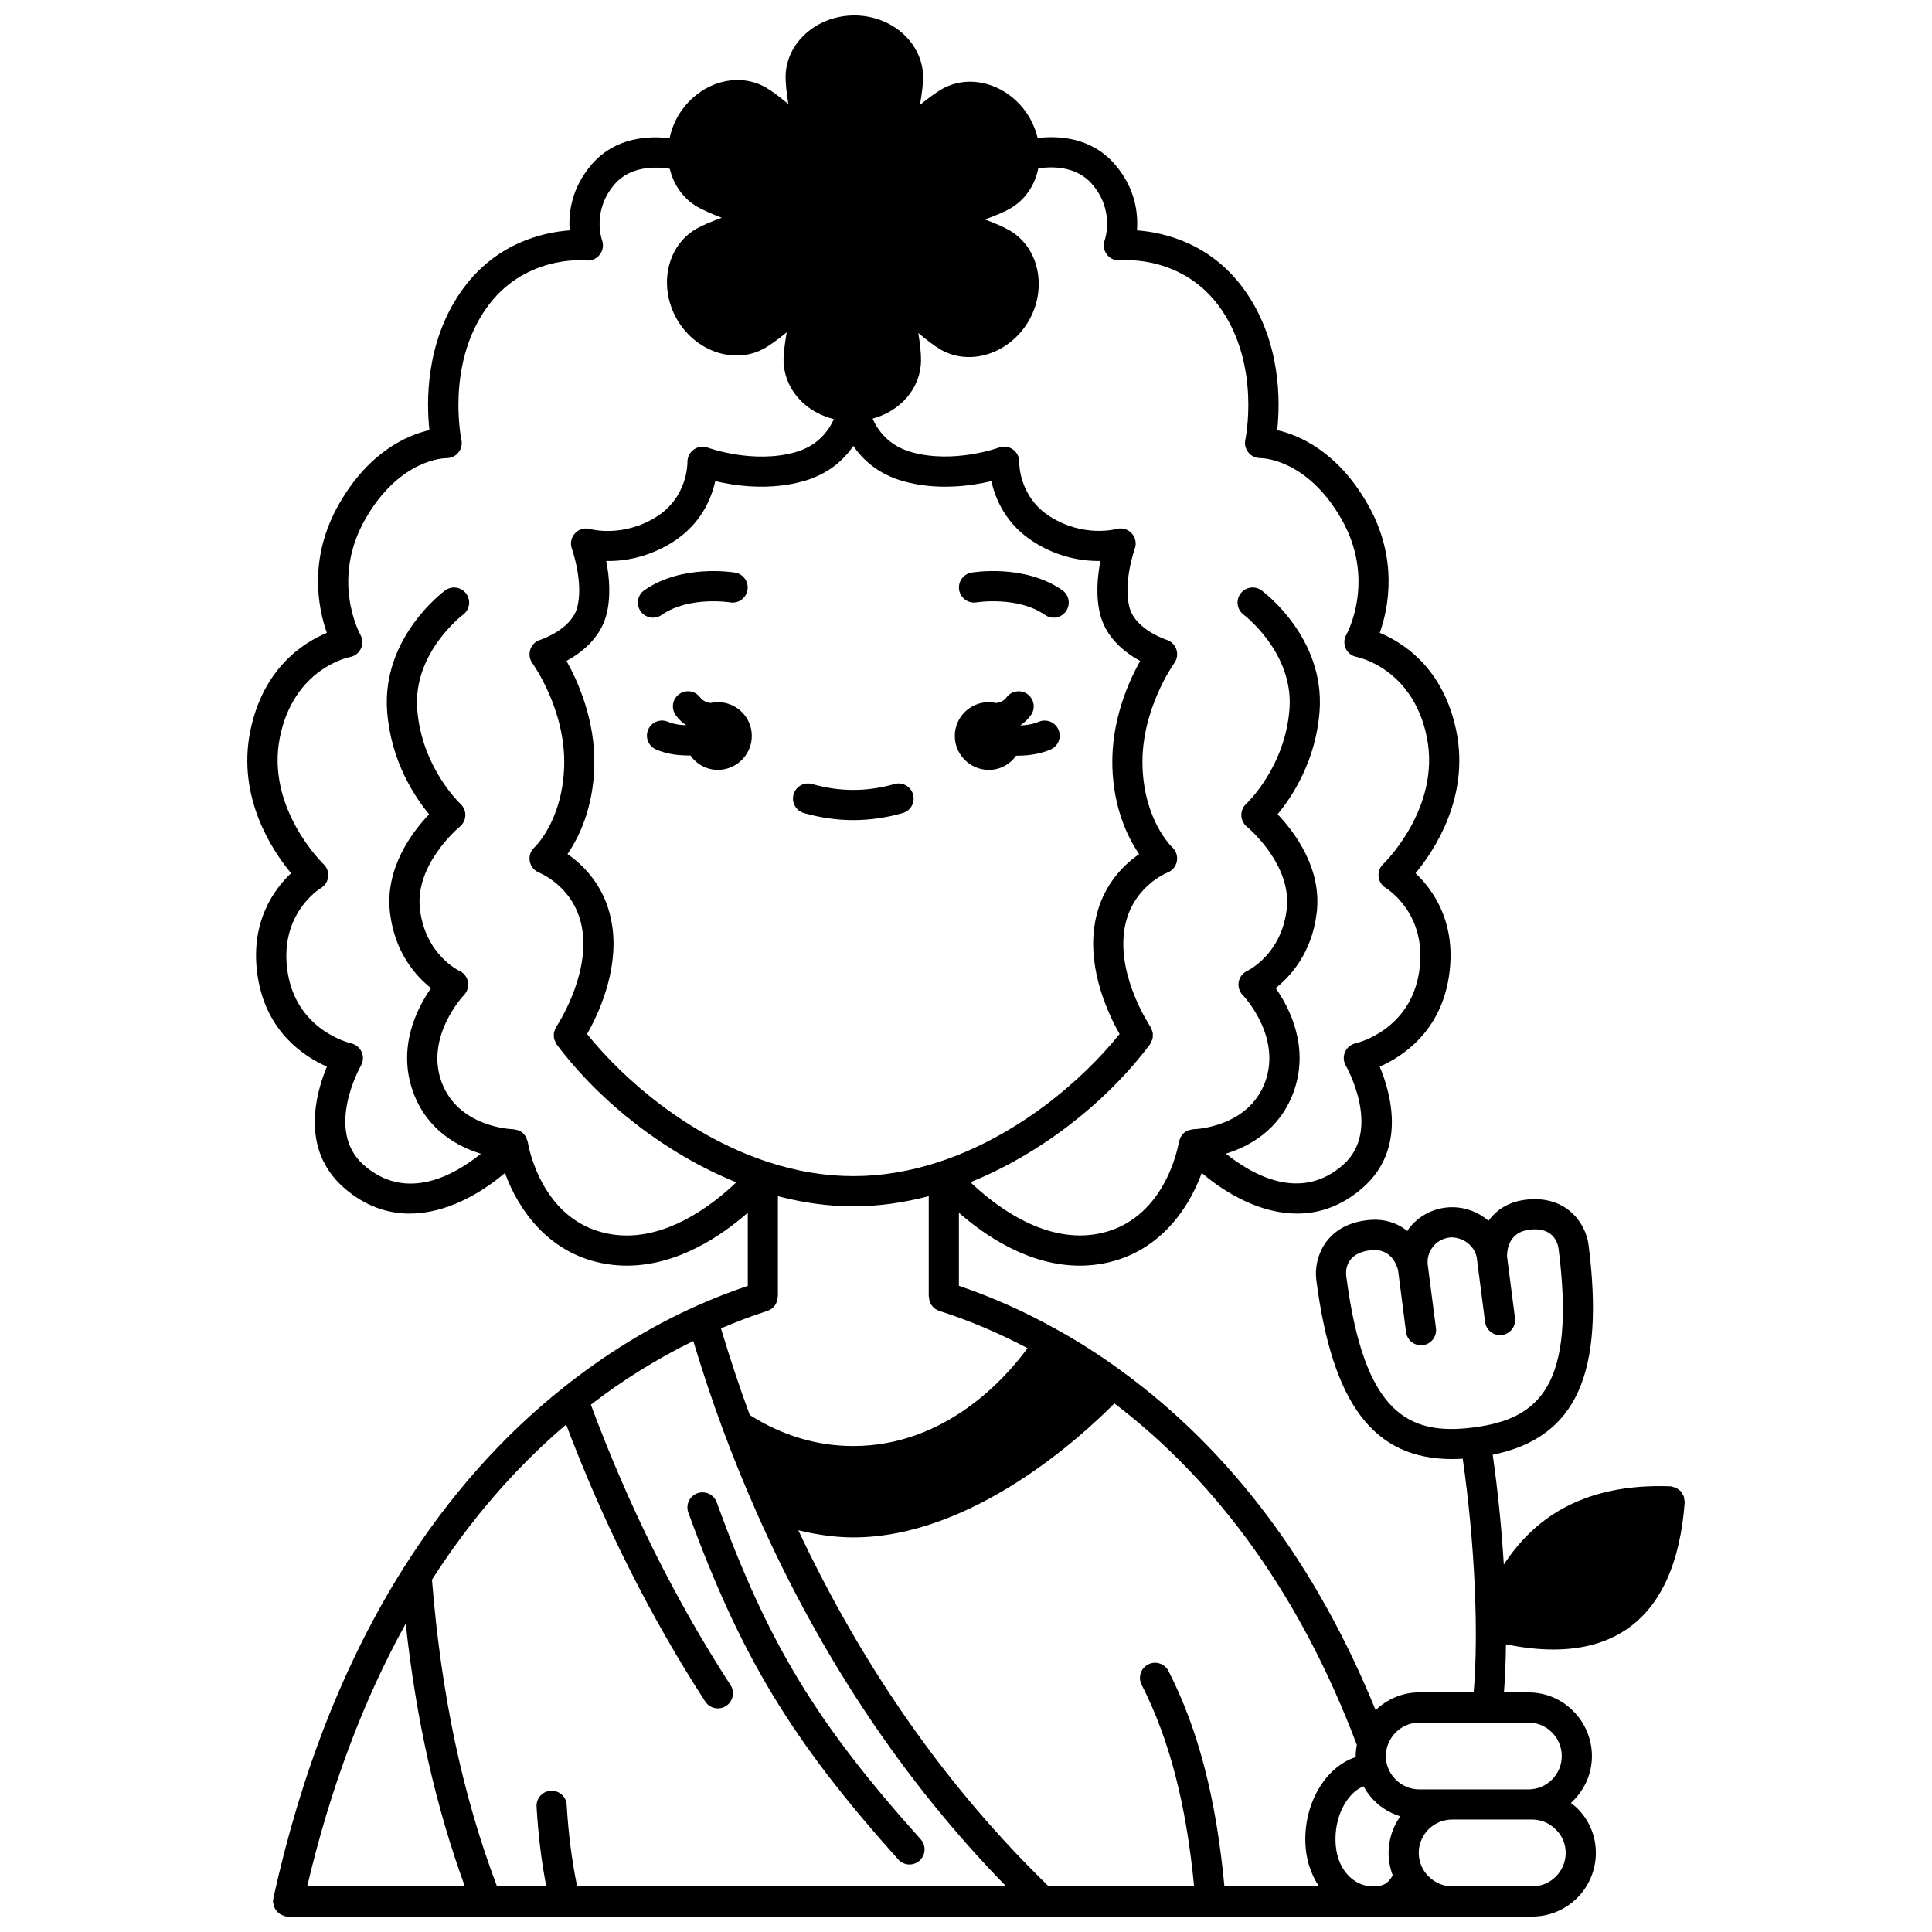 <?xml version="1.0" encoding="UTF-8"?>
<!-- Uploaded to: SVG Repo, www.svgrepo.com, Generator: SVG Repo Mixer Tools -->
<svg width="800px" height="800px" version="1.1" viewBox="144 144 512 512" xmlns="http://www.w3.org/2000/svg">
 <defs>
  <clipPath id="a">
   <path d="m209 148.09h382v503.81h-382z"/>
  </clipPath>
 </defs>
 <path d="m406.04 348.03c3.008 0 5.625-1.496 7.25-3.766 0.066 0 0.133 0.012 0.199 0.012 0.555 0 1.113-0.016 1.664-0.051 2.793-0.168 5.168-0.688 7.273-1.598 2.023-0.879 2.953-3.234 2.074-5.262-0.883-2.027-3.234-2.953-5.262-2.074-1.227 0.535-2.719 0.848-4.566 0.957-0.059 0.004-0.109-0.004-0.168 0-0.008-0.027-0.016-0.059-0.027-0.09 0.078-0.055 0.16-0.082 0.238-0.145 0.891-0.641 1.711-1.453 2.434-2.414 1.328-1.766 0.969-4.273-0.801-5.598-1.77-1.328-4.273-0.965-5.598 0.801-0.23 0.309-0.465 0.547-0.754 0.754-0.609 0.457-1.312 0.664-1.988 0.754-0.641-0.145-1.297-0.23-1.977-0.23-4.957 0-8.996 3.996-8.996 8.957 0.008 4.953 4.043 8.992 9.004 8.992z"/>
 <path d="m334.24 330.07c-0.672 0-1.324 0.09-1.953 0.227-0.691-0.102-1.426-0.316-2.078-0.805-0.223-0.16-0.453-0.395-0.684-0.703-1.324-1.762-3.82-2.121-5.598-0.801-1.766 1.324-2.121 3.828-0.801 5.598 0.723 0.965 1.543 1.773 2.363 2.363 0.105 0.074 0.207 0.117 0.312 0.188-0.004 0.016-0.012 0.031-0.016 0.047-0.098-0.004-0.176 0.008-0.273 0.004-1.707-0.066-3.289-0.387-4.457-0.898-2.016-0.891-4.379 0.023-5.269 2.043-0.891 2.019 0.02 4.383 2.043 5.269 2.648 1.168 5.473 1.504 7.328 1.574 0.504 0.027 1.012 0.039 1.516 0.039 0.098 0 0.188-0.012 0.285-0.012 1.617 2.293 4.266 3.816 7.281 3.816 4.957 0 8.996-4.039 8.996-8.996 0-4.953-4.039-8.953-8.996-8.953z"/>
 <path d="m402.79 303.63c0.109-0.012 10.891-1.734 18.152 3.336 0.695 0.488 1.496 0.719 2.285 0.719 1.262 0 2.504-0.594 3.281-1.707 1.262-1.812 0.824-4.301-0.988-5.57-9.988-6.977-23.5-4.758-24.07-4.66-2.172 0.371-3.629 2.43-3.262 4.606 0.371 2.176 2.445 3.652 4.602 3.277z"/>
 <path d="m317.05 307.69c0.793 0 1.586-0.234 2.285-0.719 7.227-5.051 17.945-3.367 18.148-3.336 2.184 0.383 4.234-1.09 4.609-3.266 0.371-2.176-1.086-4.242-3.266-4.617-0.57-0.098-14.09-2.312-24.07 4.66-1.812 1.262-2.25 3.758-0.988 5.57 0.777 1.113 2.016 1.707 3.281 1.707z"/>
 <path d="m357.05 359.47c4.367 1.242 8.77 1.871 13.086 1.871 4.312 0 8.719-0.629 13.086-1.871 2.121-0.605 3.356-2.816 2.75-4.938-0.605-2.121-2.82-3.363-4.938-2.75-7.312 2.078-14.488 2.078-21.801 0-2.125-0.613-4.332 0.629-4.938 2.75-0.598 2.121 0.633 4.332 2.754 4.938z"/>
 <path d="m385.02 638.11c0.953 0 1.902-0.336 2.668-1.023 1.645-1.473 1.781-4 0.309-5.644-27.793-30.992-40.426-51.863-54.07-89.328-0.754-2.078-3.051-3.137-5.125-2.391-2.074 0.75-3.141 3.051-2.387 5.121 13.879 38.109 27.398 60.449 55.629 91.934 0.785 0.887 1.879 1.332 2.977 1.332z"/>
 <g clip-path="url(#a)">
  <path d="m590.46 542.02c0.008-0.25-0.082-0.473-0.121-0.711-0.039-0.262-0.039-0.531-0.129-0.777-0.09-0.242-0.242-0.441-0.375-0.66-0.133-0.223-0.234-0.461-0.406-0.652-0.168-0.188-0.383-0.309-0.582-0.461-0.207-0.16-0.391-0.344-0.633-0.461-0.227-0.113-0.492-0.141-0.742-0.207-0.234-0.062-0.453-0.18-0.703-0.199-0.031-0.004-0.055 0.012-0.082 0.012s-0.047-0.016-0.074-0.02c-23.84-0.855-36.594 9.215-44.086 20.754-0.574-9.512-1.566-19.434-2.941-29.113 22.133-4.527 29.758-21.445 25.391-55.688-0.719-5.547-5.766-13.246-16.746-11.891-4.731 0.609-7.793 2.863-9.766 5.574-2.598-2.238-5.957-3.594-9.566-3.594-0.648 0-1.293 0.016-1.855 0.109-3.856 0.484-7.289 2.449-9.676 5.543-0.16 0.207-0.266 0.445-0.41 0.656-2.582-2.098-6.144-3.461-10.91-2.836-10.973 1.395-13.918 10.156-13.219 15.711 4.238 32.914 15.156 47.559 36.047 47.559 0.898 0 1.832-0.039 2.766-0.098 3.168 22.211 4.262 45.68 2.898 61.926h-14.445c-4.398 0-8.477 1.781-11.543 4.707-15.637-38.449-38.246-68.652-67.289-89.844-5.562-4.082-11.355-7.793-17.199-11.02-8.465-4.754-17.18-8.617-25.945-11.594v-19.363c7.012 6.156 18.605 14.027 32.035 14.027 1.664 0 3.352-0.121 5.062-0.383 15.516-2.344 23.75-14.5 27.258-24.18 6.465 5.5 15.629 10.762 25.262 10.762 5.84 0 11.844-1.934 17.496-6.926 11.441-10.109 7.43-24.793 4.41-32.016 6.043-2.66 16.035-9.188 18.32-23.773 2.25-14.395-4.328-23.25-8.828-27.477 5.098-6.156 14.309-20.133 10.836-37.574-3.363-16.723-14.047-23.527-20.316-26.129 2.332-6.617 4.996-19.844-3.285-34.238-7.953-13.852-18.082-18.16-23.895-19.488 0.805-7.371 1.062-22.926-8.176-36.43-8.961-13.102-21.852-15.984-28.992-16.508 0.344-4.523-0.402-11.238-5.914-17.562-6.293-7.227-15.074-7.547-20.406-6.91-0.438-1.809-1.105-3.574-2.051-5.246-4.996-8.715-15.453-12.191-23.312-7.727-1.461 0.832-3.527 2.332-5.832 4.199 0.512-2.938 0.828-5.484 0.848-7.172 0.023-4.07-1.617-7.984-4.629-11.027-3.422-3.477-8.344-5.488-13.484-5.512h-0.102c-10.008 0-18.176 7.289-18.23 16.258-0.02 1.676 0.246 4.246 0.723 7.223-2.305-1.922-4.363-3.461-5.812-4.301-7.793-4.59-18.281-1.254-23.387 7.422-1.098 1.875-1.84 3.879-2.277 5.934-5.414-0.656-14.281-0.352-20.555 6.856-5.508 6.324-6.258 13.039-5.914 17.562-7.144 0.527-20.039 3.41-28.996 16.508-9.238 13.5-8.98 29.059-8.176 36.43-5.812 1.332-15.945 5.633-23.895 19.484-8.281 14.398-5.617 27.629-3.285 34.242-6.266 2.606-16.949 9.41-20.316 26.137-3.473 17.434 5.738 31.41 10.836 37.566-4.496 4.231-11.078 13.082-8.828 27.477 2.285 14.59 12.277 21.117 18.32 23.773-3.004 7.223-7.023 21.91 4.422 32.023 5.652 4.988 11.652 6.926 17.496 6.926 9.629-0.004 18.797-5.262 25.262-10.766 3.504 9.68 11.738 21.836 27.258 24.18 1.711 0.262 3.402 0.383 5.062 0.383 13.43-0.004 25.023-7.871 32.035-14.027v19.383c-4.641 1.59-9.227 3.352-13.633 5.336-12.41 5.578-24.266 12.852-35.234 21.625-16.188 12.855-30.422 28.914-42.309 47.727-15.539 24.559-27.16 54.027-34.551 87.594-0.023 0.109 0.008 0.211-0.004 0.32-0.023 0.184-0.109 0.348-0.109 0.539 0 0.156 0.07 0.293 0.094 0.445 0.023 0.211 0.066 0.406 0.125 0.613 0.082 0.297 0.184 0.57 0.332 0.84 0.105 0.191 0.227 0.359 0.359 0.531 0.176 0.223 0.359 0.422 0.578 0.609 0.184 0.152 0.375 0.277 0.586 0.395 0.242 0.137 0.484 0.246 0.754 0.332 0.117 0.035 0.207 0.121 0.332 0.145 0.289 0.059 0.57 0.094 0.855 0.094h0.004 329.7c9.305 0 16.871-7.566 16.871-16.871 0-4.496-1.77-8.719-4.945-11.836-0.512-0.523-1.105-0.949-1.68-1.395 3.406-3.082 5.586-7.488 5.586-12.434 0-4.43-1.797-8.766-4.906-11.875-3.164-3.227-7.398-4.996-11.926-4.996l-6.484-0.012c0.309-3.902 0.48-8.176 0.527-12.727 4.477 0.91 8.668 1.375 12.551 1.375 7.914 0 14.57-1.898 19.891-5.68 8.711-6.199 13.738-17.402 14.926-33.281 0.004-0.027-0.012-0.051-0.012-0.078 0-0.027 0.016-0.051 0.016-0.082zm-78.473 93.012c0 2.031 0.379 4.055 1.105 5.965-1.371 2.445-2.844 2.91-5.387 2.91-4.75 0-9.793-4.371-9.793-12.469 0-7.082 3.629-12.598 7.449-14.035 0.773 1.402 1.715 2.703 2.84 3.82 1.965 1.973 4.34 3.32 6.902 4.125-1.949 2.746-3.117 6.074-3.117 9.684zm-8.418-28.641c-0.176 0.992-0.297 1.988-0.297 2.969 0 0.102 0.016 0.191 0.02 0.289-7.559 2.398-13.371 11.391-13.371 21.781 0 5 1.406 9.188 3.609 12.469h-25.051c-2.18-23.258-6.891-41.516-14.816-57.062-1.004-1.965-3.41-2.75-5.379-1.746-1.969 1-2.75 3.41-1.746 5.379 7.367 14.457 11.797 31.57 13.914 53.43h-38.547c-26.875-26.055-49.129-57.785-66.344-94.367 5.012 1.211 9.906 1.895 14.586 1.895 31.523 0 60.613-26.855 69.18-35.516 27.992 21.348 49.602 51.758 64.242 90.48zm-197.27-216.63c-1.383-10.383-7.5-16.379-11.906-19.414 2.953-4.309 6.801-12.027 7.102-23.246 0.324-12.145-4.305-22.48-7.367-27.945 3.766-2.055 8.715-5.793 10.457-11.801 1.422-4.996 0.883-10.578 0.07-14.688 4.551 0.09 10.91-0.836 17.422-4.883 7.606-4.727 10.43-11.574 11.477-16.277 5.348 1.266 14.422 2.57 23.5-0.023 6.527-1.883 10.578-5.621 13.086-9.309 2.512 3.691 6.559 7.426 13.094 9.312 9.082 2.59 18.145 1.293 23.492 0.023 1.043 4.707 3.871 11.559 11.477 16.277 6.512 4.047 12.863 4.953 17.422 4.883-0.812 4.109-1.348 9.699 0.078 14.703 1.738 6 6.684 9.734 10.449 11.785-3.066 5.469-7.691 15.805-7.367 27.945 0.301 11.227 4.144 18.938 7.102 23.246-4.402 3.039-10.523 9.031-11.906 19.414-1.578 11.863 3.894 23.293 6.719 28.262-9.859 12.273-27.016 27.016-47.816 33.875-15.367 5.047-30.125 5.043-45.477 0.004-20.809-6.863-37.965-21.609-47.824-33.879 2.828-4.977 8.301-16.406 6.719-28.266zm43.797 97.832h0.055v-26.594c6.731 1.758 13.434 2.691 19.988 2.691 6.551 0 13.258-0.926 19.988-2.691v26.594h0.055c0 1.695 1.031 3.269 2.734 3.809 7.863 2.492 15.699 5.832 23.387 9.875-5.66 7.742-21.562 25.934-46.168 25.934-9.637 0-18.855-2.781-27.441-8.211-2.723-7.375-5.269-15.09-7.641-22.965 4.023-1.699 8.133-3.285 12.32-4.633 1.699-0.547 2.723-2.121 2.723-3.809zm83.277-294.85c6.094 6.996 3.492 14.594 3.391 14.883-0.484 1.297-0.262 2.746 0.582 3.84 0.84 1.09 2.188 1.68 3.574 1.539 0.684-0.062 16.828-1.492 26.793 13.074 10.355 15.141 6.352 34.273 6.312 34.457-0.266 1.184 0.047 2.422 0.809 3.371 0.754 0.945 1.922 1.496 3.137 1.496h0.004c0.539 0 12.363 0.195 21.473 16.066 9.23 16.047 1.66 30.172 1.34 30.746-0.637 1.129-0.684 2.492-0.137 3.656 0.547 1.172 1.633 2.004 2.902 2.234 0.148 0.027 14.887 2.922 18.586 21.316 3.742 18.766-11.422 33.426-11.574 33.566-0.906 0.855-1.352 2.094-1.223 3.336 0.133 1.242 0.848 2.359 1.914 3.008 0.461 0.281 11.215 7 8.816 22.336-2.406 15.32-16.254 18.691-16.824 18.82-1.246 0.273-2.281 1.133-2.797 2.297-0.516 1.168-0.438 2.516 0.203 3.613 0.102 0.172 9.715 17.078-0.711 26.293-11.211 9.91-23.957 2.746-31.062-2.957 6.211-1.918 14.184-6.266 17.871-16.168 4.402-11.914-0.949-22.375-4.68-27.711 3.996-3.164 9.574-9.348 10.855-19.832 1.488-11.906-5.926-21.605-10.352-26.234 3.828-4.617 10.156-14.113 11.129-27.34 1.422-19.371-14.68-31.473-15.367-31.98-1.773-1.309-4.266-0.926-5.582 0.84-1.312 1.77-0.941 4.273 0.828 5.59 0.133 0.102 13.246 10.059 12.148 24.961-1.145 15.484-11.363 25.074-11.457 25.16-0.859 0.785-1.332 1.902-1.305 3.066 0.027 1.164 0.57 2.254 1.473 2.996 0.121 0.102 12.043 9.988 10.547 21.961-1.445 11.852-10.098 16.074-10.438 16.238-1.188 0.539-2.035 1.617-2.273 2.902-0.238 1.285 0.16 2.594 1.066 3.531 0.105 0.105 10.418 10.887 5.914 23.074-4.438 11.922-18.391 12.453-18.965 12.469-0.281 0.008-0.535 0.102-0.801 0.16-0.16 0.035-0.316 0.039-0.473 0.098-0.477 0.172-0.91 0.418-1.289 0.746-0.004 0.004-0.008 0.004-0.012 0.008-0.031 0.027-0.043 0.07-0.074 0.102-0.328 0.309-0.602 0.668-0.809 1.07-0.09 0.172-0.125 0.355-0.188 0.535-0.074 0.219-0.191 0.422-0.227 0.66-0.145 0.883-3.68 21.664-22.395 24.496-13.922 2.074-26.656-7.91-32.848-13.836 18.125-7.328 35.59-20.625 47.59-36.535 0.031-0.043 0.035-0.094 0.062-0.137 0.164-0.234 0.258-0.496 0.363-0.758 0.094-0.223 0.211-0.434 0.266-0.664 0.055-0.246 0.031-0.5 0.039-0.754 0.008-0.258 0.039-0.508-0.004-0.758-0.039-0.23-0.148-0.441-0.227-0.664-0.098-0.273-0.176-0.539-0.332-0.789-0.027-0.043-0.027-0.094-0.055-0.137-0.082-0.125-8.637-12.828-6.977-25.281 1.527-11.473 11.121-15.434 11.504-15.586 1.285-0.496 2.211-1.625 2.477-2.969 0.266-1.348-0.191-2.75-1.195-3.691-0.309-0.289-7.531-7.25-7.914-21.68-0.395-14.871 8.34-27.039 8.418-27.152 0.762-1.039 0.973-2.387 0.57-3.609-0.398-1.223-1.371-2.184-2.602-2.574-0.078-0.023-8.109-2.621-9.777-8.391-1.887-6.625 1.324-15.684 1.355-15.777 0.504-1.402 0.172-2.969-0.84-4.07-1.016-1.09-2.57-1.531-4-1.141-0.352 0.098-8.668 2.285-17.48-3.188-8.371-5.203-8.316-14.156-8.309-14.508 0.039-1.332-0.582-2.594-1.668-3.371-1.082-0.777-2.488-0.961-3.731-0.5-0.121 0.047-12.012 4.398-23.277 1.18-6-1.73-8.84-5.793-10.184-8.84 7.438-2.016 12.789-8.094 12.832-15.492 0.02-1.672-0.246-4.231-0.719-7.199 2.316 1.938 4.375 3.481 5.809 4.316 7.773 4.57 18.254 1.246 23.391-7.43 5.059-8.684 2.84-19.473-4.961-24.059-1.441-0.84-3.777-1.871-6.555-2.93 2.793-1.023 5.141-2.027 6.602-2.856 3.93-2.238 6.586-6.109 7.508-10.68 3.5-0.527 10.008-0.711 14.211 4.117zm-127.12 278.39c-18.715-2.832-22.254-23.609-22.391-24.488-0.035-0.238-0.152-0.445-0.227-0.664-0.062-0.184-0.098-0.367-0.188-0.543-0.199-0.387-0.465-0.723-0.773-1.023-0.047-0.043-0.062-0.109-0.113-0.152-0.02-0.02-0.047-0.02-0.066-0.039-0.359-0.305-0.773-0.539-1.219-0.703-0.172-0.062-0.344-0.066-0.52-0.109-0.246-0.055-0.484-0.148-0.746-0.156-0.59-0.016-14.539-0.547-18.977-12.461-4.473-12.098 5.816-22.988 5.914-23.082 0.906-0.93 1.309-2.25 1.066-3.531-0.238-1.281-1.086-2.363-2.273-2.902-0.09-0.039-8.969-4.211-10.441-16.246-1.496-11.961 10.426-21.848 10.543-21.945 0.902-0.73 1.438-1.824 1.477-2.981 0.039-1.164-0.438-2.285-1.293-3.074-0.105-0.094-10.328-9.684-11.465-25.168-1.094-14.902 12.012-24.863 12.148-24.961 1.77-1.312 2.148-3.809 0.84-5.582-1.312-1.777-3.809-2.16-5.59-0.848-0.684 0.504-16.789 12.605-15.367 31.98 0.977 13.23 7.301 22.723 11.129 27.34-4.426 4.625-11.836 14.328-10.352 26.227 1.285 10.496 6.859 16.68 10.859 19.844-3.734 5.332-9.082 15.797-4.676 27.719 3.691 9.91 11.672 14.254 17.895 16.168-7.09 5.719-19.82 12.902-31.086 2.957-10.426-9.219-0.812-26.125-0.715-26.289 0.645-1.094 0.711-2.434 0.211-3.602-0.504-1.168-1.543-2.027-2.781-2.316-0.586-0.137-14.438-3.512-16.844-18.824-2.398-15.336 8.355-22.055 8.793-22.32 1.082-0.637 1.801-1.746 1.941-2.996 0.145-1.246-0.312-2.492-1.223-3.356-0.156-0.148-15.32-14.809-11.578-33.566 3.656-18.199 18.004-21.207 18.586-21.32 1.262-0.23 2.336-1.062 2.891-2.227 0.551-1.164 0.504-2.523-0.117-3.648-0.328-0.59-7.898-14.715 1.332-30.766 9.125-15.895 20.969-16.062 21.43-16.062 1.254 0 2.394-0.512 3.172-1.461 0.777-0.949 1.082-2.199 0.82-3.398-0.039-0.191-4.043-19.324 6.312-34.465 9.965-14.566 26.105-13.145 26.777-13.074 1.355 0.156 2.707-0.434 3.562-1.516 0.852-1.078 1.082-2.535 0.625-3.828-0.117-0.32-2.719-7.914 3.379-14.91 4.262-4.898 11.035-4.598 14.566-4.031 0.996 4.211 3.531 7.828 7.188 10.016 1.348 0.785 3.672 1.836 6.586 2.957-2.82 1.035-5.172 2.043-6.617 2.859-3.543 1.996-6.121 5.359-7.262 9.48-1.309 4.715-0.594 9.996 1.957 14.5 4.992 8.715 15.453 12.18 23.312 7.727 1.473-0.832 3.531-2.332 5.828-4.199-0.512 2.934-0.824 5.465-0.844 7.137-0.027 4.492 1.914 8.699 5.473 11.836 2.223 1.965 4.938 3.285 7.867 4.023-1.359 3.035-4.191 7.027-10.121 8.742-11.27 3.219-23.164-1.137-23.281-1.176-1.242-0.469-2.629-0.277-3.715 0.488-1.082 0.762-1.719 2.027-1.695 3.352 0.004 0.379 0.062 9.336-8.309 14.535-8.812 5.481-17.121 3.285-17.449 3.195-1.445-0.418-3 0.012-4.023 1.113-1.027 1.094-1.352 2.676-0.844 4.09 0.031 0.094 3.242 9.152 1.359 15.758-1.68 5.785-9.707 8.383-9.77 8.406-1.234 0.379-2.207 1.336-2.613 2.562-0.406 1.227-0.195 2.578 0.562 3.617 0.09 0.121 8.824 12.289 8.426 27.156-0.383 14.43-7.613 21.391-7.894 21.66-1.016 0.926-1.473 2.32-1.227 3.672 0.242 1.352 1.184 2.492 2.461 3.004 0.406 0.164 10 4.121 11.531 15.594 1.648 12.383-6.891 25.164-6.981 25.285-0.027 0.039-0.027 0.094-0.055 0.137-0.156 0.25-0.238 0.527-0.336 0.805-0.074 0.215-0.184 0.418-0.219 0.641-0.047 0.273-0.012 0.539-0.004 0.816 0.008 0.234-0.012 0.469 0.035 0.699 0.051 0.246 0.18 0.473 0.285 0.707 0.105 0.242 0.188 0.492 0.344 0.715 0.031 0.043 0.035 0.098 0.066 0.141 12.004 15.91 29.473 29.207 47.602 36.539-6.191 5.914-18.914 15.918-32.875 13.812zm-12.223 50.387c9.945 26.27 22.312 50.949 36.855 73.395 0.77 1.18 2.051 1.824 3.359 1.824 0.746 0 1.5-0.207 2.172-0.645 1.852-1.199 2.383-3.676 1.18-5.527-14.688-22.656-27.113-47.652-37.012-74.309 8.57-6.617 17.676-12.258 27.145-16.867 2.465 8.113 5.094 16.082 7.922 23.668 2.742 7.352 5.719 14.66 8.844 21.727 0.008 0.016 0.016 0.035 0.023 0.051 0 0.004 0.004 0.008 0.004 0.008 16.902 38.246 39.168 71.477 66.129 99.062h-113.7c-1.371-6.578-2.32-13.789-2.769-21.578-0.129-2.207-1.957-3.844-4.227-3.758-2.203 0.125-3.887 2.019-3.758 4.223 0.445 7.652 1.309 14.602 2.578 21.117h-13.066c-9.141-24.168-14.797-50.797-17.23-81.285 10.191-15.902 22.129-29.695 35.555-41.105zm-26.84 122.39h-41.781c6.125-25.996 14.867-49.352 26.113-69.621 2.769 25.578 7.961 48.484 15.668 69.621zm282.86-17.711c2.332 0 4.598 0.949 6.273 2.652 1.68 1.652 2.602 3.852 2.602 6.184 0 4.894-3.981 8.875-8.875 8.875h-21.188c-2.332 0-4.602-0.949-6.309-2.684-0.586-0.562-1.098-1.25-1.52-2.039-0.684-1.285-1.047-2.723-1.047-4.152 0-4.875 3.981-8.836 8.875-8.836zm5.25-23.078c1.645 1.645 2.586 3.918 2.586 6.25 0 4.875-3.961 8.836-8.836 8.836h-28.941c-2.336 0-4.555-0.93-6.25-2.629-1.059-1.059-1.828-2.352-2.258-3.785-0.219-0.762-0.328-1.555-0.328-2.414 0-0.762 0.105-1.555 0.297-2.285 1.074-3.879 4.586-6.586 8.539-6.586h17.973c0.035 0 0.062 0.02 0.098 0.02s0.066-0.02 0.105-0.02h10.773c2.359-0.012 4.566 0.914 6.242 2.613zm-54.535-121.02c-0.125-0.98-0.402-5.914 6.312-6.769 5.43-0.688 7.023 3.703 7.422 5.25l2.121 16.441c0.262 2.019 1.98 3.484 3.957 3.484 0.172 0 0.344-0.012 0.516-0.031 2.191-0.285 3.738-2.285 3.453-4.477l-2.164-16.727c-0.227-1.715 0.238-3.422 1.312-4.809 1.074-1.395 2.613-2.277 4.484-2.516 0.148-0.023 0.289-0.031 0.422-0.031 3.328 0.027 6.32 2.332 6.809 5.641 0.004 0.023-0.008 0.043-0.004 0.07l2.16 16.715c0.262 2.019 1.98 3.484 3.957 3.484 0.172 0 0.344-0.012 0.516-0.031 2.191-0.285 3.738-2.285 3.453-4.477l-2.121-16.422c0.02-1.953 0.648-6.336 5.856-7.004 6.25-0.812 7.535 3.25 7.805 4.977 4.648 36.438-5.152 45.16-22.477 47.418h-0.012c-17.359 2.246-29.078-3.719-33.777-40.188z"/>
 </g>
</svg>